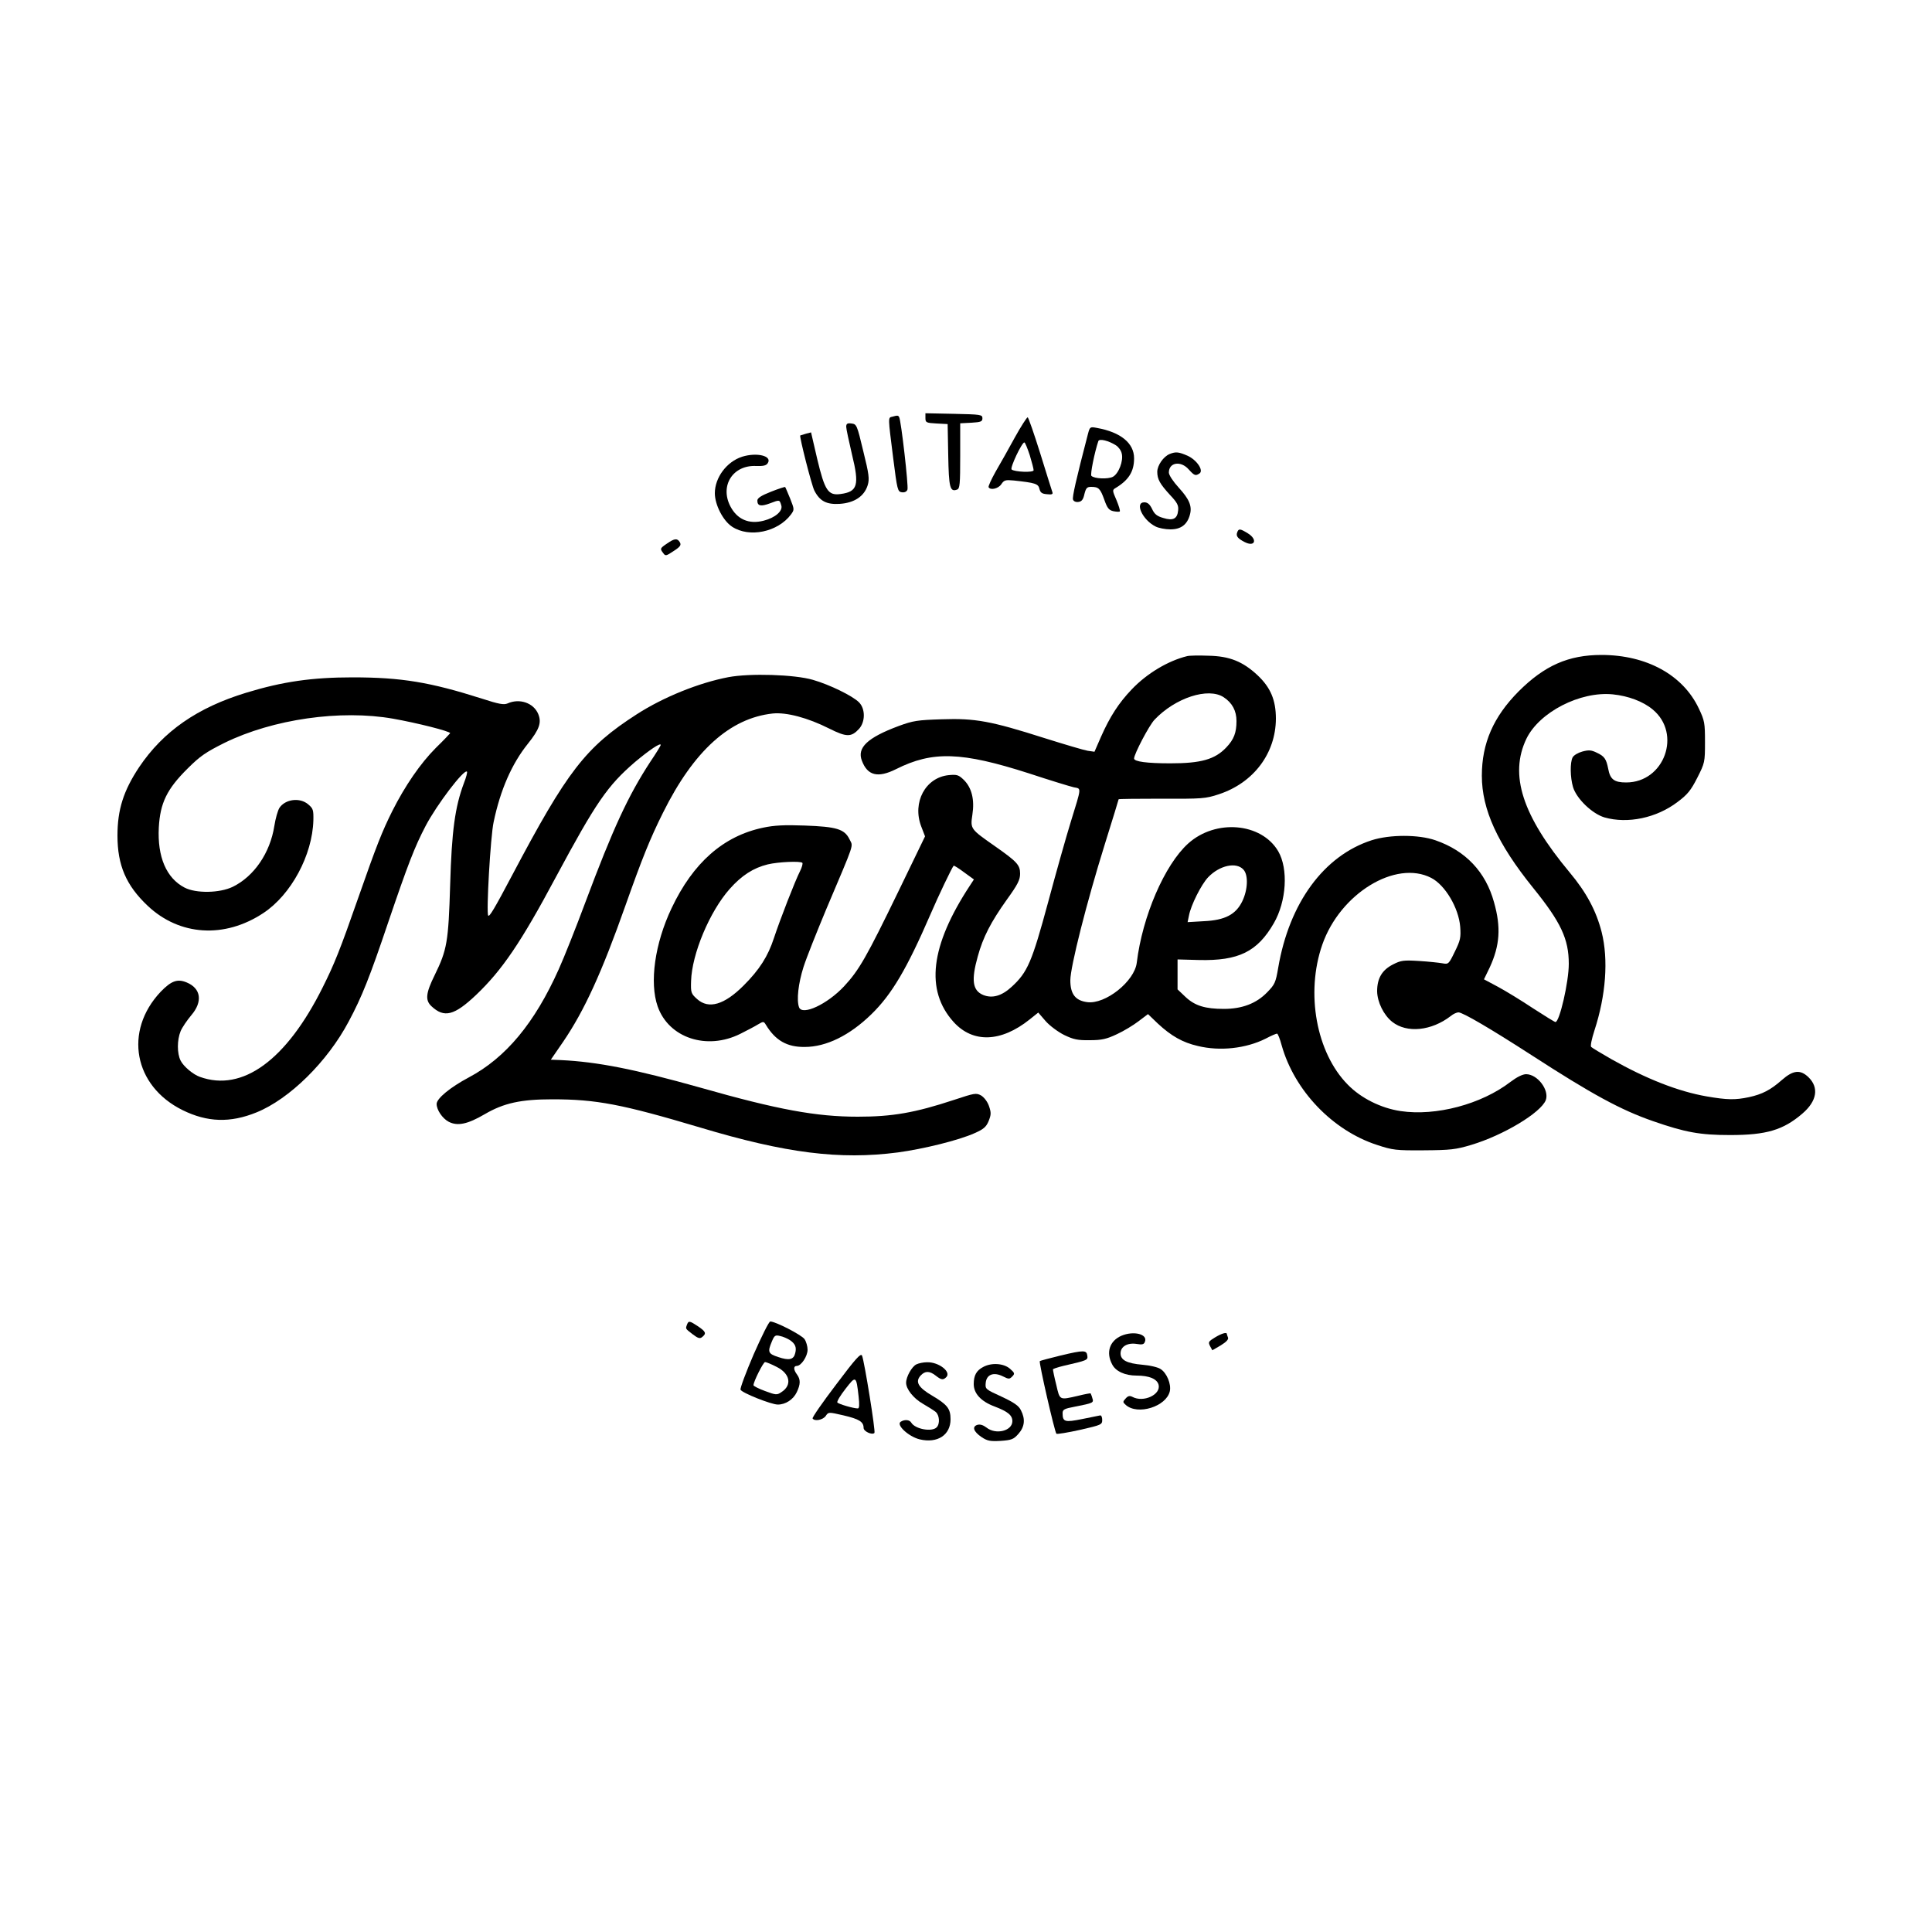 <?xml version="1.0" standalone="no"?>
<!DOCTYPE svg PUBLIC "-//W3C//DTD SVG 20010904//EN"
 "http://www.w3.org/TR/2001/REC-SVG-20010904/DTD/svg10.dtd">
<svg version="1.0" xmlns="http://www.w3.org/2000/svg"
 width="150px" height="150px" viewBox="0 0 1000 1000"
 preserveAspectRatio="xMidYMid meet">

<g transform="translate(0,1000) scale(0.1,-0.1)"
fill="#000000" stroke="none">
<path d="M4790 7836 c0 -23 4 -25 58 -28 l57 -3 3 -161 c3 -168 9 -192 46
-178 14 5 16 28 16 175 l0 168 58 3 c49 3 57 6 57 23 0 19 -8 20 -147 23
l-148 3 0 -25z"/>
<path d="M4618 7843 c-22 -5 -22 1 5 -213 21 -166 23 -175 45 -178 14 -2 25 3
29 14 6 17 -33 359 -43 375 -5 9 -8 10 -36 2z"/>
<path d="M5254 7738 c-31 -57 -76 -137 -100 -178 -23 -41 -40 -78 -37 -82 10
-17 51 -7 66 16 14 21 21 23 64 19 112 -12 127 -17 133 -43 5 -20 13 -26 39
-28 26 -3 32 0 28 11 -3 8 -31 98 -63 201 -32 102 -61 186 -65 186 -4 0 -34
-46 -65 -102z m76 -94 c11 -36 20 -71 20 -78 0 -13 -99 -9 -114 4 -9 9 53 140
66 140 4 0 16 -30 28 -66z"/>
<path d="M4380 7791 c0 -11 14 -75 30 -144 39 -159 29 -192 -59 -204 -65 -9
-82 18 -121 181 l-32 138 -27 -7 c-14 -4 -27 -8 -29 -9 -5 -6 59 -258 73 -285
28 -55 63 -73 131 -69 76 5 127 39 145 96 10 33 7 57 -23 178 -32 134 -34 139
-61 142 -21 3 -27 -1 -27 -17z"/>
<path d="M5631 7753 c-62 -238 -82 -327 -77 -339 3 -9 15 -14 28 -12 17 2 25
13 31 41 8 31 13 37 35 37 39 0 47 -9 68 -67 15 -43 24 -54 47 -59 16 -3 31
-4 33 -1 3 3 -5 29 -17 58 -22 50 -22 53 -5 63 68 41 96 85 96 154 0 78 -69
135 -192 157 -36 7 -37 6 -47 -32z m145 -58 c13 -8 27 -27 30 -42 10 -38 -16
-105 -46 -121 -26 -13 -96 -10 -111 5 -7 7 17 124 36 180 5 14 54 2 91 -22z"/>
<path d="M6054 7650 c-32 -13 -64 -59 -64 -92 0 -39 14 -63 67 -121 36 -38 44
-53 41 -79 -4 -43 -26 -55 -77 -39 -32 9 -46 20 -58 47 -12 24 -23 34 -40 34
-51 0 -10 -91 58 -125 15 -8 50 -15 77 -15 54 0 87 24 101 76 12 44 -3 80 -58
140 -29 32 -51 65 -51 78 0 53 62 63 103 16 29 -32 35 -34 55 -21 24 15 -13
70 -61 92 -46 20 -61 22 -93 9z"/>
<path d="M3841 7636 c-80 -26 -141 -108 -141 -189 0 -59 42 -142 89 -173 89
-59 237 -28 305 63 18 25 18 26 -4 82 -13 31 -24 58 -26 60 -2 2 -35 -9 -73
-24 -51 -20 -71 -33 -71 -46 0 -28 18 -32 66 -14 50 19 49 19 58 -11 9 -29
-32 -64 -91 -79 -77 -20 -138 7 -173 75 -55 107 14 214 134 208 37 -1 52 2 60
15 24 37 -56 57 -133 33z"/>
<path d="M6404 7245 c-8 -19 2 -32 37 -50 55 -29 70 13 17 45 -39 24 -47 25
-54 5z"/>
<path d="M3453 7187 c-37 -25 -38 -27 -20 -50 11 -16 15 -15 54 11 34 22 40
31 32 45 -13 22 -27 21 -66 -6z"/>
<path d="M6145 6604 c-99 -24 -209 -90 -287 -172 -67 -70 -113 -141 -159 -245
l-34 -78 -35 5 c-19 3 -120 33 -225 66 -276 88 -358 103 -530 97 -126 -4 -148
-7 -224 -35 -161 -60 -216 -112 -190 -179 29 -78 83 -91 177 -44 189 95 339
90 688 -22 109 -36 214 -68 232 -72 40 -8 41 5 -16 -180 -22 -71 -75 -258
-117 -415 -84 -310 -106 -362 -189 -438 -51 -47 -100 -61 -147 -42 -55 23 -63
76 -28 200 27 99 68 178 150 293 57 79 69 103 69 135 0 45 -16 62 -130 142
-127 89 -128 89 -117 163 12 78 -3 139 -44 180 -27 26 -35 29 -78 25 -121 -12
-190 -141 -143 -265 l20 -52 -137 -283 c-166 -342 -204 -409 -282 -493 -87
-93 -216 -153 -233 -109 -14 37 -4 124 23 209 16 50 69 182 116 295 154 364
141 325 122 366 -26 53 -67 65 -232 71 -105 4 -159 1 -215 -11 -206 -43 -363
-182 -474 -417 -87 -183 -115 -385 -72 -508 57 -163 254 -229 428 -142 34 17
76 39 92 49 27 16 29 16 40 -2 49 -81 109 -116 201 -115 112 0 233 60 345 169
106 103 184 236 305 515 42 98 112 244 121 254 2 2 26 -13 54 -34 l51 -37 -21
-32 c-205 -312 -232 -542 -84 -706 100 -110 245 -105 393 13 l45 36 38 -44
c21 -24 64 -56 96 -72 48 -23 69 -28 133 -27 62 0 87 6 140 31 35 16 86 47
112 67 l49 37 51 -49 c69 -64 128 -98 207 -116 115 -28 249 -13 351 38 28 15
54 26 59 26 4 0 15 -27 24 -61 66 -234 263 -440 493 -515 82 -27 98 -29 243
-28 138 1 165 4 245 28 167 50 361 167 386 232 19 52 -43 134 -102 134 -18 0
-48 -15 -81 -40 -151 -116 -386 -178 -568 -151 -102 15 -206 67 -274 137 -163
165 -219 474 -132 724 92 265 380 441 564 346 72 -37 142 -155 150 -253 4 -56
1 -70 -28 -129 -31 -64 -33 -66 -64 -60 -17 3 -71 9 -121 12 -81 5 -94 3 -135
-18 -57 -29 -82 -72 -82 -139 1 -56 34 -123 78 -158 76 -60 203 -47 303 30 13
11 31 19 40 19 22 0 167 -85 376 -220 315 -204 464 -285 631 -343 167 -58 243
-72 399 -72 188 0 275 26 374 111 76 65 87 135 31 189 -42 40 -79 36 -137 -15
-59 -52 -102 -74 -171 -89 -71 -15 -113 -14 -218 4 -149 26 -313 91 -494 193
-52 30 -99 58 -104 63 -5 4 2 40 17 86 59 181 73 366 37 509 -28 109 -78 204
-166 309 -245 294 -313 505 -223 692 67 137 278 246 447 229 80 -8 157 -37
206 -78 152 -125 61 -378 -137 -378 -62 0 -83 16 -93 71 -10 51 -20 65 -59 83
-28 14 -42 15 -75 6 -22 -6 -44 -19 -50 -30 -14 -26 -13 -104 2 -154 18 -60
99 -138 163 -157 120 -34 269 -3 378 80 51 38 69 60 102 125 39 77 40 81 40
185 0 99 -2 111 -32 174 -82 174 -271 277 -504 277 -171 0 -295 -55 -429 -189
-130 -131 -190 -268 -190 -436 0 -175 81 -352 265 -580 144 -178 185 -265 185
-394 0 -94 -48 -301 -69 -301 -4 0 -56 32 -116 71 -60 40 -142 90 -181 111
l-73 39 30 62 c52 113 59 207 22 337 -43 157 -147 267 -304 321 -87 30 -235
30 -329 0 -248 -80 -427 -325 -484 -660 -13 -77 -18 -87 -57 -127 -56 -58
-130 -86 -224 -86 -97 0 -150 16 -199 62 l-41 39 0 77 0 78 110 -3 c206 -5
303 43 388 190 66 114 76 282 23 373 -87 148 -324 168 -466 40 -122 -110 -237
-377 -266 -616 -11 -97 -163 -218 -257 -205 -61 8 -87 42 -87 113 0 69 84 402
179 706 39 125 71 229 71 231 0 2 100 3 223 3 208 -1 227 0 296 23 179 59 294
211 295 391 0 97 -28 162 -95 225 -76 71 -145 99 -254 101 -49 2 -99 1 -110
-2z m189 -213 c44 -29 66 -70 66 -123 0 -60 -13 -95 -53 -137 -59 -62 -131
-82 -289 -82 -122 0 -188 9 -188 25 0 23 78 172 106 201 107 113 278 169 358
116z m-2181 -857 c3 -4 -2 -23 -12 -43 -26 -51 -104 -252 -135 -346 -31 -95
-75 -164 -157 -246 -100 -100 -181 -124 -241 -70 -31 28 -33 33 -31 93 4 140
96 360 200 477 62 70 123 109 197 127 54 13 169 18 179 8z m2283 -35 c26 -28
23 -104 -6 -164 -33 -68 -89 -98 -198 -103 l-85 -5 7 34 c10 54 64 161 99 198
59 62 146 81 183 40z"/>
<path d="M3770 6495 c-152 -29 -336 -103 -474 -192 -266 -171 -360 -294 -645
-833 -93 -176 -118 -217 -124 -209 -11 12 12 413 28 484 35 168 95 303 177
405 60 75 72 110 54 154 -24 58 -97 83 -159 55 -19 -8 -44 -4 -133 25 -267 85
-416 110 -669 110 -210 0 -362 -22 -549 -79 -254 -77 -431 -200 -556 -386 -81
-122 -112 -220 -112 -354 0 -154 45 -258 156 -363 165 -156 398 -171 599 -38
144 95 254 300 259 480 1 53 -1 61 -26 82 -43 38 -120 28 -150 -18 -8 -13 -20
-54 -26 -93 -22 -140 -105 -261 -215 -315 -68 -33 -191 -35 -250 -4 -94 49
-141 159 -133 311 7 127 42 199 149 305 65 65 95 85 191 133 251 123 601 173
873 125 124 -22 295 -65 295 -75 0 -1 -33 -36 -74 -76 -80 -80 -160 -197 -225
-326 -53 -106 -82 -179 -176 -448 -96 -275 -125 -346 -185 -466 -188 -377
-415 -542 -635 -463 -35 12 -85 54 -100 84 -19 37 -19 107 0 153 8 19 33 56
55 82 60 70 51 139 -24 170 -48 20 -80 8 -135 -49 -191 -203 -139 -487 114
-612 128 -63 246 -67 382 -12 171 69 368 263 478 471 68 127 109 230 204 512
103 303 137 391 194 500 57 109 199 296 214 281 3 -2 -4 -30 -16 -60 -46 -123
-63 -247 -71 -526 -9 -296 -16 -336 -80 -467 -46 -93 -50 -130 -17 -161 66
-62 118 -49 232 59 134 128 231 270 411 607 209 389 268 475 411 598 74 62
133 102 133 88 0 -3 -24 -43 -54 -87 -115 -176 -193 -345 -336 -727 -48 -129
-110 -285 -138 -347 -125 -279 -274 -458 -466 -560 -96 -51 -166 -109 -166
-137 0 -31 30 -75 62 -92 46 -24 98 -13 187 39 99 58 188 77 350 77 227 0 359
-25 765 -146 443 -133 722 -168 1023 -129 133 18 316 63 398 100 45 20 59 31
72 62 13 33 14 43 2 78 -8 23 -25 45 -41 55 -26 14 -34 12 -140 -23 -203 -67
-320 -87 -498 -87 -215 0 -413 36 -817 151 -338 95 -531 133 -720 142 l-52 2
64 93 c110 162 199 356 323 707 85 240 126 343 194 479 159 320 346 489 568
513 71 7 181 -22 292 -78 90 -45 114 -45 154 -2 33 36 34 104 0 138 -33 33
-151 91 -238 116 -95 28 -327 35 -438 14z"/>
<path d="M3556 3144 c-8 -22 -10 -20 29 -50 29 -22 38 -24 50 -14 22 18 19 27
-22 55 -44 29 -49 30 -57 9z"/>
<path d="M3901 2990 c-40 -93 -71 -176 -68 -183 6 -16 159 -77 193 -77 40 0
80 26 98 64 20 42 20 66 1 92 -18 24 -19 44 -1 44 23 0 56 50 56 84 0 17 -7
42 -16 55 -16 22 -150 91 -177 91 -7 0 -45 -77 -86 -170z m187 74 c28 -19 36
-37 28 -68 -8 -34 -32 -39 -88 -20 -52 17 -56 26 -33 80 13 32 18 35 42 29 16
-3 38 -13 51 -21z m-68 -139 c70 -35 81 -95 24 -131 -22 -15 -28 -15 -84 6
-33 12 -60 26 -60 30 0 19 51 120 60 120 6 0 33 -11 60 -25z"/>
<path d="M5804 3086 c-61 -27 -80 -86 -48 -147 18 -37 67 -59 127 -59 65 0
106 -17 114 -48 12 -51 -79 -93 -136 -62 -14 7 -23 5 -35 -9 -15 -16 -15 -19
1 -33 62 -55 210 -8 228 71 8 37 -16 95 -48 115 -13 9 -55 19 -93 22 -81 7
-114 24 -114 59 0 35 35 56 82 49 30 -5 39 -3 44 11 16 40 -59 58 -122 31z"/>
<path d="M6288 3077 c-33 -20 -35 -24 -25 -44 l12 -22 43 25 c29 18 42 31 38
41 -3 8 -6 17 -6 19 0 10 -28 2 -62 -19z"/>
<path d="M5490 2984 c-57 -14 -106 -27 -108 -29 -6 -5 77 -368 86 -376 4 -3
59 6 122 20 109 25 115 27 115 51 0 14 -4 24 -10 24 -5 -1 -48 -10 -94 -19
-90 -18 -101 -15 -101 31 0 18 9 23 63 33 96 19 99 20 91 44 -3 12 -8 23 -9
25 -1 1 -31 -4 -66 -13 -97 -22 -93 -24 -112 58 -10 39 -17 75 -17 79 0 3 24
11 53 18 126 29 128 30 125 53 -4 29 -16 30 -138 1z"/>
<path d="M4328 2834 c-70 -92 -125 -171 -122 -176 10 -16 53 -8 68 13 14 21
14 21 92 3 81 -19 104 -33 104 -65 0 -18 44 -38 56 -26 7 6 -52 371 -64 400
-6 15 -32 -13 -134 -149z m116 -61 c5 -44 4 -63 -4 -63 -23 0 -101 23 -106 31
-3 5 16 37 42 70 54 70 56 69 68 -38z"/>
<path d="M4743 2938 c-23 -11 -53 -64 -53 -95 0 -33 38 -81 87 -109 26 -15 56
-34 66 -42 20 -17 23 -62 5 -80 -25 -25 -111 -9 -131 24 -9 16 -35 18 -55 5
-25 -16 41 -77 98 -91 92 -22 160 22 160 104 0 55 -17 76 -95 122 -73 43 -89
72 -60 104 23 25 46 25 78 0 29 -23 39 -24 55 -8 27 27 -39 79 -100 77 -18 0
-43 -5 -55 -11z"/>
<path d="M5088 2924 c-34 -18 -48 -43 -48 -88 0 -49 38 -90 108 -116 68 -26
92 -45 92 -76 0 -50 -85 -72 -134 -33 -17 13 -33 18 -47 14 -29 -9 -20 -35 21
-63 30 -20 44 -23 99 -20 57 4 67 8 92 36 33 37 37 77 13 123 -11 23 -36 40
-100 70 -83 38 -85 39 -82 71 4 44 41 58 89 34 30 -15 34 -15 48 -1 15 15 13
19 -12 41 -33 28 -96 32 -139 8z"/>
</g>
</svg>
